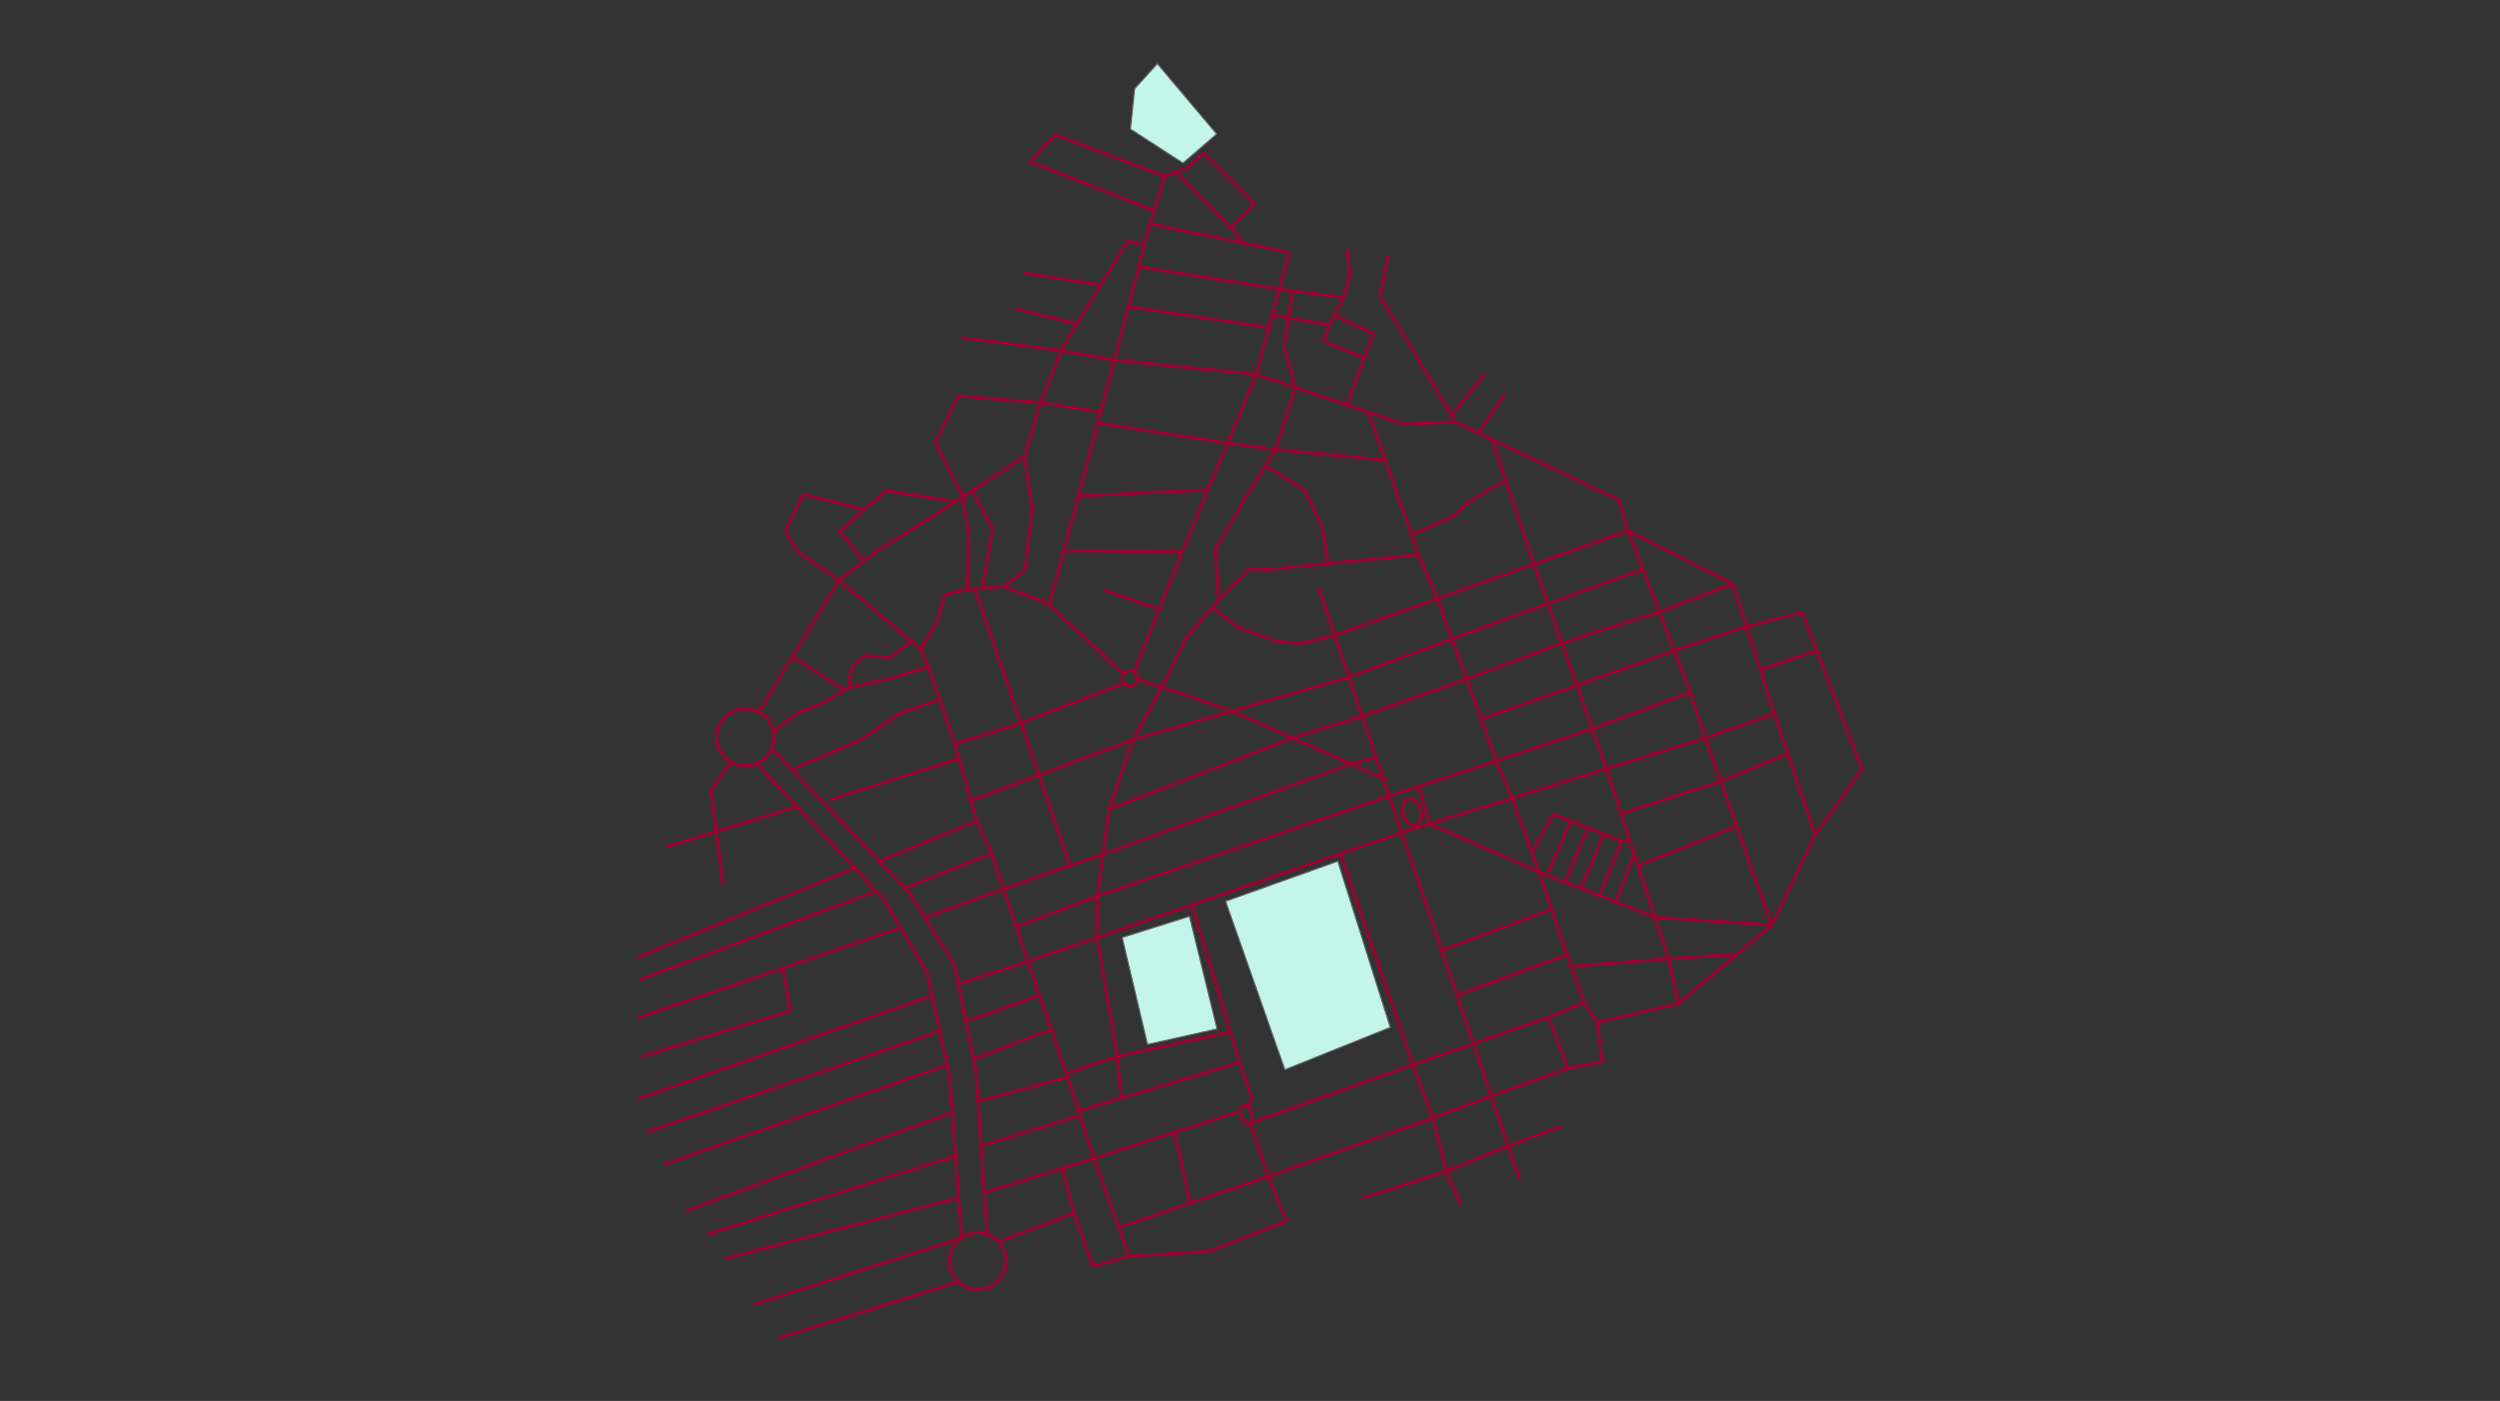 <?xml version="1.0" encoding="utf-8" standalone="no"?>
<!-- Creator: Esri ArcMap 10.5.0.6491 -->
<!DOCTYPE svg PUBLIC "-//W3C//DTD SVG 1.1//EN"  "http://www.w3.org/Graphics/SVG/1.1/DTD/svg11.dtd">
<svg width="795.005pt" height="445.493pt" viewBox="0 0 795.005 445.493" enable-background="new 0 0 795.005 445.493"
	version="1.1" xmlns="http://www.w3.org/2000/svg" xmlns:xlink="http://www.w3.org/1999/xlink" >
	<rect x="0" y="0" width="795.005" height="445.493" fill="#333333" stroke="none"/>
	<g id="Layers">
		<g id="park">
			<clipPath id="SVG_CP_1">
				<path d="M0,445.493L0,0L795.005,0L795.005,445.493L0,445.493z"/>
			</clipPath>
			<path clip-path="url(#SVG_CP_1)" fill="#C4F5E9" fill-rule="evenodd" stroke="#6E6E6E" stroke-width="0.36" stroke-miterlimit="10" stroke-linecap="round" stroke-linejoin="round" d="
				M387.004,327.18L364.924,332.101L356.884,298.134L378.244,291.413L387.004,327.18z"/>
			<path clip-path="url(#SVG_CP_1)" fill="#C4F5E9" fill-rule="evenodd" stroke="#6E6E6E" stroke-width="0.36" stroke-miterlimit="10" stroke-linecap="round" stroke-linejoin="round" d="
				M408.604,340.142L389.764,286.612L425.404,273.89L442.084,326.7L408.604,340.142z"/>
			<path clip-path="url(#SVG_CP_1)" fill="#C4F5E9" fill-rule="evenodd" stroke="#6E6E6E" stroke-width="0.36" stroke-miterlimit="10" stroke-linecap="round" stroke-linejoin="round" d="
				M386.884,42.608L376.204,51.849L359.524,41.047L360.844,28.205L368.044,20.284L386.884,42.608z"/>
		</g>
		<g id="street">
			<path clip-path="url(#SVG_CP_1)" fill="none" stroke="#9E002F" stroke-width="0.96" stroke-miterlimit="10" stroke-linecap="round" stroke-linejoin="round" d="
				M483.125,374.828L419.404,187.234"/>
			<path clip-path="url(#SVG_CP_1)" fill="none" stroke="#9E002F" stroke-width="0.96" stroke-miterlimit="10" stroke-linecap="round" stroke-linejoin="round" d="
				M424.444,201.997L517.685,168.751L514.805,159.029L462.845,134.184L446.525,134.905L399.484,119.062L
				409.924,80.295L365.764,71.173L366.964,66.972L327.483,51.369L335.643,42.848L368.764,55.45L370.324,56.05
				"/>
			<path clip-path="url(#SVG_CP_1)" fill="none" stroke="#9E002F" stroke-width="0.96" stroke-miterlimit="10" stroke-linecap="round" stroke-linejoin="round" d="
				M370.324,56.05L377.764,53.29L382.684,48.729L398.884,64.812L391.444,72.493L374.164,54.85"/>
			<path clip-path="url(#SVG_CP_1)" fill="none" stroke="#9E002F" stroke-width="0.96" stroke-miterlimit="10" stroke-linecap="round" stroke-linejoin="round" d="
				M391.444,72.493L395.524,77.294"/>
			<path clip-path="url(#SVG_CP_1)" fill="none" stroke="#9E002F" stroke-width="0.96" stroke-miterlimit="10" stroke-linecap="round" stroke-linejoin="round" d="
				M366.964,66.972L370.324,56.05"/>
			<path clip-path="url(#SVG_CP_1)" fill="none" stroke="#9E002F" stroke-width="0.96" stroke-miterlimit="10" stroke-linecap="round" stroke-linejoin="round" d="
				M362.164,84.855L406.804,91.937"/>
			<path clip-path="url(#SVG_CP_1)" fill="none" stroke="#9E002F" stroke-width="0.96" stroke-miterlimit="10" stroke-linecap="round" stroke-linejoin="round" d="
				M403.564,104.179L358.804,97.458"/>
			<path clip-path="url(#SVG_CP_1)" fill="none" stroke="#9E002F" stroke-width="0.96" stroke-miterlimit="10" stroke-linecap="round" stroke-linejoin="round" d="
				M354.364,114.501L399.484,119.062"/>
			<path clip-path="url(#SVG_CP_1)" fill="none" stroke="#9E002F" stroke-width="0.96" stroke-miterlimit="10" stroke-linecap="round" stroke-linejoin="round" d="
				M399.484,119.062L390.364,140.906L349.084,134.545"/>
			<path clip-path="url(#SVG_CP_1)" fill="none" stroke="#9E002F" stroke-width="0.96" stroke-miterlimit="10" stroke-linecap="round" stroke-linejoin="round" d="
				M390.364,140.906L384.004,155.788L342.963,157.709"/>
			<path clip-path="url(#SVG_CP_1)" fill="none" stroke="#9E002F" stroke-width="0.96" stroke-miterlimit="10" stroke-linecap="round" stroke-linejoin="round" d="
				M384.004,155.788L375.964,175.472L338.283,175.112"/>
			<path clip-path="url(#SVG_CP_1)" fill="none" stroke="#9E002F" stroke-width="0.96" stroke-miterlimit="10" stroke-linecap="round" stroke-linejoin="round" d="
				M359.284,213.279L359.404,213.279L359.524,213.279L359.644,213.279L359.764,213.279L359.884,213.399L360.004,213.399
				L360.124,213.399L360.244,213.519L360.364,213.519L360.484,213.639L360.604,213.639L360.724,213.759
				L360.844,213.879L360.964,213.999L361.084,214.119L361.204,214.239L361.324,214.359L361.324,214.479L
				361.444,214.599L361.444,214.719L361.564,214.839L361.564,214.959L361.564,215.079L361.684,215.199L
				361.684,215.319L361.684,215.439L361.684,215.559L361.684,215.679L361.684,215.799L361.684,215.919L361.684,216.039
				L361.684,216.159L361.684,216.279L361.564,216.399L361.564,216.519L361.564,216.64L361.444,216.76
				L361.444,216.88L361.324,217L361.324,217.12L361.204,217.24L361.084,217.36L360.964,217.48L
				360.844,217.6L360.724,217.72L360.604,217.84L360.484,217.84L360.364,217.96L360.244,217.96L
				360.124,218.08L360.004,218.08L359.884,218.08L359.764,218.2L359.644,218.2L359.524,218.2L359.404,218.2
				L359.284,218.2L359.164,218.2L359.044,218.2L358.924,218.2L358.804,218.2L358.684,218.08L358.564,218.08
				L358.444,218.08L358.324,217.96L358.204,217.96L358.084,217.84L357.964,217.84L357.844,217.72
				L357.724,217.6L357.604,217.48L357.484,217.36L357.364,217.24L357.244,217.12L357.244,217L
				357.124,216.88L357.124,216.76L357.004,216.64L357.004,216.519L357.004,216.399L356.884,216.279L
				356.884,216.159L356.884,216.039L356.884,215.919L356.884,215.799L356.884,215.679L356.884,215.559L356.884,215.439
				L356.884,215.319L356.884,215.199L357.004,215.079L357.004,214.959L357.004,214.839L357.124,214.719
				L357.124,214.599L357.244,214.479L357.244,214.359L357.364,214.239L357.484,214.119L357.604,213.999L
				357.724,213.879L357.844,213.759L357.964,213.639L358.084,213.639L358.204,213.519L358.324,213.519L
				358.444,213.399L358.564,213.399L358.684,213.399L358.804,213.279L358.924,213.279L359.044,213.279L359.164,213.279
				L359.284,213.279"/>
			<path clip-path="url(#SVG_CP_1)" fill="none" stroke="#9E002F" stroke-width="0.96" stroke-miterlimit="10" stroke-linecap="round" stroke-linejoin="round" d="
				M375.964,175.472L360.604,213.639"/>
			<path clip-path="url(#SVG_CP_1)" fill="none" stroke="#9E002F" stroke-width="0.96" stroke-miterlimit="10" stroke-linecap="round" stroke-linejoin="round" d="
				M357.244,214.359L333.603,192.275"/>
			<path clip-path="url(#SVG_CP_1)" fill="none" stroke="#9E002F" stroke-width="0.96" stroke-miterlimit="10" stroke-linecap="round" stroke-linejoin="round" d="
				M357.364,217.24L324.483,229.962L303.603,236.563L304.923,241.244L264.003,254.326"/>
			<path clip-path="url(#SVG_CP_1)" fill="none" stroke="#9E002F" stroke-width="0.96" stroke-miterlimit="10" stroke-linecap="round" stroke-linejoin="round" d="
				M237.002,225.401L237.122,225.401L237.242,225.401L237.362,225.401L237.482,225.401L237.602,225.401L237.722,225.401
				L237.842,225.401L237.962,225.401L238.082,225.521L238.202,225.521L238.322,225.521L238.442,225.521
				L238.562,225.521L238.682,225.521L238.802,225.521L238.922,225.641L239.042,225.641L239.162,225.641
				L239.282,225.641L239.402,225.761L239.522,225.761L239.642,225.761L239.762,225.881L239.882,225.881L240.002,225.881
				L240.122,226.001L240.242,226.001L240.362,226.001L240.482,226.121L240.602,226.121L240.722,226.241
				L240.842,226.241L240.962,226.241L241.082,226.361L241.202,226.361L241.322,226.481L241.442,226.601
				L241.562,226.601L241.682,226.721L241.802,226.721L241.922,226.841L242.042,226.961L242.162,226.961L242.282,227.081
				L242.402,227.201L242.522,227.201L242.642,227.321L242.762,227.441L242.882,227.562L243.002,227.682
				L243.122,227.802L243.242,227.802L243.362,227.922L243.482,228.042L243.602,228.162L243.722,228.282
				L243.722,228.402L243.842,228.522L243.962,228.642L244.082,228.762L244.202,228.882L244.322,229.002L
				244.322,229.122L244.442,229.242L244.562,229.362L244.562,229.482L244.682,229.602L244.802,229.722L244.802,229.842
				L244.922,229.962L245.042,230.082L245.042,230.202L245.162,230.322L245.162,230.442L245.282,230.562
				L245.282,230.682L245.402,230.802L245.402,230.922L245.402,231.042L245.522,231.162L245.522,231.282L
				245.642,231.402L245.642,231.522L245.642,231.642L245.762,231.762L245.762,231.882L245.762,232.002L
				245.762,232.122L245.882,232.242L245.882,232.362L245.882,232.482L245.882,232.602L246.002,232.722L246.002,232.842
				L246.002,232.962L246.002,233.083L246.002,233.203L246.002,233.323L246.123,233.443L246.123,233.563L246.123,233.683
				L246.123,233.803L246.123,233.923L246.123,234.043L246.123,234.163L246.123,234.283L246.123,234.403L246.123,234.523
				L246.123,234.643L246.123,234.763L246.123,234.883L246.123,235.003L246.123,235.123L246.123,235.243L246.123,235.363
				L246.123,235.483L246.002,235.603L246.002,235.723L246.002,235.843L246.002,235.963L246.002,236.083L
				246.002,236.203L245.882,236.323L245.882,236.443L245.882,236.563L245.882,236.683L245.762,236.803L245.762,236.923
				L245.762,237.043L245.762,237.163L245.642,237.283L245.642,237.403L245.642,237.523L245.522,237.643L
				245.522,237.763L245.402,237.883L245.402,238.003L245.402,238.123L245.282,238.243L245.282,238.363L
				245.162,238.483L245.162,238.604L245.042,238.724L245.042,238.844L244.922,238.964L244.802,239.084L244.802,239.204
				L244.682,239.324L244.562,239.444L244.562,239.564L244.442,239.684L244.322,239.804L244.322,239.924L
				244.202,240.044L244.082,240.164L243.962,240.284L243.842,240.404L243.722,240.524L243.722,240.644L243.602,240.764
				L243.482,240.884L243.362,241.004L243.242,241.124L243.122,241.124L243.002,241.244L242.882,241.364L242.762,241.484
				L242.642,241.604L242.522,241.724L242.402,241.724L242.282,241.844L242.162,241.964L242.042,241.964
				L241.922,242.084L241.802,242.204L241.682,242.204L241.562,242.324L241.442,242.324L241.322,242.444L241.202,242.564
				L241.082,242.564L240.962,242.684L240.842,242.684L240.722,242.684L240.602,242.804L240.482,242.804
				L240.362,242.924L240.242,242.924L240.122,242.924L240.002,243.044L239.882,243.044L239.762,243.044
				L239.642,243.164L239.522,243.164L239.402,243.164L239.282,243.284L239.162,243.284L239.042,243.284
				L238.922,243.284L238.802,243.404L238.682,243.404L238.562,243.404L238.442,243.404L238.322,243.404L238.202,243.404
				L238.082,243.404L237.962,243.524L237.842,243.524L237.722,243.524L237.602,243.524L237.482,243.524L
				237.362,243.524L237.242,243.524L237.122,243.524L237.002,243.524L236.882,243.524L236.762,243.524L236.642,243.524
				L236.522,243.524L236.402,243.524L236.282,243.524L236.162,243.524L236.042,243.524L235.922,243.404L235.802,243.404
				L235.682,243.404L235.562,243.404L235.442,243.404L235.322,243.404L235.202,243.404L235.082,243.284L234.962,243.284
				L234.842,243.284L234.722,243.284L234.602,243.164L234.482,243.164L234.362,243.164L234.242,243.044
				L234.122,243.044L234.002,243.044L233.882,242.924L233.762,242.924L233.642,242.924L233.522,242.804
				L233.402,242.804L233.282,242.684L233.162,242.684L233.042,242.684L232.922,242.564L232.802,242.564
				L232.682,242.444L232.562,242.324L232.442,242.324L232.322,242.204L232.202,242.204L232.082,242.084L231.962,241.964
				L231.842,241.964L231.722,241.844L231.602,241.724L231.482,241.724L231.362,241.604L231.242,241.484
				L231.122,241.364L231.002,241.244L230.882,241.124L230.762,241.124L230.642,241.004L230.522,240.884L230.402,240.764
				L230.282,240.644L230.282,240.524L230.162,240.404L230.042,240.284L229.922,240.164L229.802,240.044L
				229.682,239.924L229.682,239.804L229.562,239.684L229.442,239.564L229.442,239.444L229.322,239.324L229.202,239.204
				L229.202,239.084L229.082,238.964L228.962,238.844L228.962,238.724L228.842,238.604L228.842,238.483L
				228.722,238.363L228.722,238.243L228.602,238.123L228.602,238.003L228.602,237.883L228.482,237.763L
				228.482,237.643L228.362,237.523L228.362,237.403L228.362,237.283L228.242,237.163L228.242,237.043L228.242,236.923
				L228.242,236.803L228.122,236.683L228.122,236.563L228.122,236.443L228.122,236.323L228.002,236.203L
				228.002,236.083L228.002,235.963L228.002,235.843L228.002,235.723L228.002,235.603L227.882,235.483L
				227.882,235.363L227.882,235.243L227.882,235.123L227.882,235.003L227.882,234.883L227.882,234.763L
				227.882,234.643L227.882,234.523L227.882,234.403L227.882,234.283L227.882,234.163L227.882,234.043L227.882,233.923
				L227.882,233.803L227.882,233.683L227.882,233.563L227.882,233.443L228.002,233.323L228.002,233.203L
				228.002,233.083L228.002,232.962L228.002,232.842L228.002,232.722L228.122,232.602L228.122,232.482L228.122,232.362
				L228.122,232.242L228.242,232.122L228.242,232.002L228.242,231.882L228.242,231.762L228.362,231.642
				L228.362,231.522L228.362,231.402L228.482,231.282L228.482,231.162L228.602,231.042L228.602,230.922
				L228.602,230.802L228.722,230.682L228.722,230.562L228.842,230.442L228.842,230.322L228.962,230.202L
				228.962,230.082L229.082,229.962L229.202,229.842L229.202,229.722L229.322,229.602L229.442,229.482L229.442,229.362
				L229.562,229.242L229.682,229.122L229.682,229.002L229.802,228.882L229.922,228.762L230.042,228.642L
				230.162,228.522L230.282,228.402L230.282,228.282L230.402,228.162L230.522,228.042L230.642,227.922L
				230.762,227.802L230.882,227.802L231.002,227.682L231.122,227.562L231.242,227.441L231.362,227.321L
				231.482,227.201L231.602,227.201L231.722,227.081L231.842,226.961L231.962,226.961L232.082,226.841L232.202,226.721
				L232.322,226.721L232.442,226.601L232.562,226.601L232.682,226.481L232.802,226.361L232.922,226.361
				L233.042,226.241L233.162,226.241L233.282,226.241L233.402,226.121L233.522,226.121L233.642,226.001
				L233.762,226.001L233.882,226.001L234.002,225.881L234.122,225.881L234.242,225.881L234.362,225.761L234.482,225.761
				L234.602,225.761L234.722,225.641L234.842,225.641L234.962,225.641L235.082,225.641L235.202,225.521
				L235.322,225.521L235.442,225.521L235.562,225.521L235.682,225.521L235.802,225.521L235.922,225.521
				L236.042,225.401L236.162,225.401L236.282,225.401L236.402,225.401L236.522,225.401L236.642,225.401L236.762,225.401
				L236.882,225.401L237.002,225.401"/>
			<path clip-path="url(#SVG_CP_1)" fill="none" stroke="#9E002F" stroke-width="0.96" stroke-miterlimit="10" stroke-linecap="round" stroke-linejoin="round" d="
				M310.923,391.991L311.043,391.991L311.163,391.991L311.283,391.991L311.403,391.991L311.523,391.991L311.643,391.991
				L311.763,391.991L311.883,391.991L312.003,392.112L312.123,392.112L312.243,392.112L312.363,392.112L312.483,392.112
				L312.603,392.112L312.723,392.232L312.843,392.232L312.963,392.232L313.083,392.232L313.203,392.232
				L313.323,392.352L313.443,392.352L313.563,392.352L313.683,392.472L313.803,392.472L313.923,392.472
				L314.043,392.592L314.163,392.592L314.283,392.592L314.403,392.712L314.523,392.712L314.643,392.832
				L314.763,392.832L314.883,392.952L315.003,392.952L315.123,393.072L315.243,393.072L315.363,393.192L315.483,393.192
				L315.603,393.312L315.723,393.432L315.843,393.432L315.963,393.552L316.083,393.672L316.203,393.672L316.323,393.792
				L316.443,393.912L316.563,394.032L316.683,394.032L316.803,394.152L316.923,394.272L317.043,394.392
				L317.163,394.512L317.283,394.632L317.403,394.752L317.523,394.872L317.643,394.992L317.763,395.112L317.883,395.232
				L317.883,395.352L318.003,395.472L318.123,395.592L318.243,395.712L318.243,395.832L318.363,395.952L
				318.483,396.072L318.483,396.192L318.603,396.312L318.723,396.432L318.723,396.552L318.843,396.672L
				318.843,396.792L318.963,396.912L318.963,397.032L319.083,397.152L319.083,397.272L319.203,397.392L
				319.203,397.512L319.323,397.633L319.323,397.753L319.323,397.873L319.443,397.993L319.443,398.113L319.443,398.233
				L319.563,398.353L319.563,398.473L319.563,398.593L319.683,398.713L319.683,398.833L319.683,398.953L
				319.683,399.073L319.683,399.193L319.803,399.313L319.803,399.433L319.803,399.553L319.803,399.673L319.803,399.793
				L319.803,399.913L319.923,400.033L319.923,400.153L319.923,400.273L319.923,400.393L319.923,400.513
				L319.923,400.633L319.923,400.753L319.923,400.873L319.923,400.993L319.923,401.113L319.923,401.233
				L319.923,401.353L319.923,401.473L319.923,401.593L319.923,401.713L319.923,401.833L319.923,401.953L
				319.803,402.073L319.803,402.193L319.803,402.313L319.803,402.433L319.803,402.553L319.803,402.673L319.683,402.793
				L319.683,402.913L319.683,403.034L319.683,403.154L319.683,403.274L319.563,403.394L319.563,403.514L
				319.563,403.634L319.443,403.754L319.443,403.874L319.443,403.994L319.323,404.114L319.323,404.234L
				319.323,404.354L319.203,404.474L319.203,404.594L319.083,404.714L319.083,404.834L318.963,404.954L318.963,405.074
				L318.843,405.194L318.843,405.314L318.723,405.434L318.723,405.554L318.603,405.674L318.483,405.794L
				318.483,405.914L318.363,406.034L318.243,406.154L318.243,406.274L318.123,406.394L318.003,406.514L317.883,406.634
				L317.883,406.754L317.763,406.874L317.643,406.994L317.523,407.114L317.403,407.234L317.283,407.354L
				317.163,407.474L317.043,407.594L316.923,407.714L316.803,407.834L316.683,407.954L316.563,407.954L
				316.443,408.074L316.323,408.194L316.203,408.314L316.083,408.314L315.963,408.435L315.843,408.555L315.723,408.555
				L315.603,408.675L315.483,408.795L315.363,408.795L315.243,408.915L315.123,408.915L315.003,409.035L314.883,409.035
				L314.763,409.155L314.643,409.155L314.523,409.275L314.403,409.275L314.283,409.395L314.163,409.395
				L314.043,409.395L313.923,409.515L313.803,409.515L313.683,409.515L313.563,409.635L313.443,409.635
				L313.323,409.635L313.203,409.755L313.083,409.755L312.963,409.755L312.843,409.755L312.723,409.755
				L312.603,409.875L312.483,409.875L312.363,409.875L312.243,409.875L312.123,409.875L312.003,409.875
				L311.883,409.995L311.763,409.995L311.643,409.995L311.523,409.995L311.403,409.995L311.283,409.995
				L311.163,409.995L311.043,409.995L310.923,409.995L310.803,409.995L310.683,409.995L310.563,409.995
				L310.443,409.995L310.323,409.995L310.203,409.995L310.083,409.995L309.963,409.995L309.843,409.875
				L309.723,409.875L309.603,409.875L309.483,409.875L309.363,409.875L309.243,409.875L309.123,409.755
				L309.003,409.755L308.883,409.755L308.763,409.755L308.643,409.755L308.523,409.635L308.403,409.635
				L308.283,409.635L308.163,409.515L308.043,409.515L307.923,409.515L307.803,409.395L307.683,409.395
				L307.563,409.395L307.443,409.275L307.323,409.275L307.203,409.155L307.083,409.155L306.963,409.035
				L306.843,409.035L306.723,408.915L306.603,408.915L306.483,408.795L306.363,408.795L306.243,408.675L
				306.123,408.555L306.003,408.555L305.883,408.435L305.763,408.314L305.643,408.314L305.523,408.194L305.403,408.074
				L305.283,407.954L305.163,407.954L305.043,407.834L304.923,407.714L304.803,407.594L304.683,407.474L
				304.563,407.354L304.443,407.234L304.323,407.114L304.203,406.994L304.083,406.874L303.963,406.754L303.963,406.634
				L303.843,406.514L303.723,406.394L303.603,406.274L303.603,406.154L303.483,406.034L303.363,405.914L
				303.363,405.794L303.243,405.674L303.123,405.554L303.123,405.434L303.003,405.314L303.003,405.194L302.883,405.074
				L302.883,404.954L302.763,404.834L302.763,404.714L302.643,404.594L302.643,404.474L302.523,404.354L
				302.523,404.234L302.523,404.114L302.403,403.994L302.403,403.874L302.403,403.754L302.283,403.634L
				302.283,403.514L302.283,403.394L302.163,403.274L302.163,403.154L302.163,403.034L302.163,402.913L302.163,402.793
				L302.043,402.673L302.043,402.553L302.043,402.433L302.043,402.313L302.043,402.193L302.043,402.073L
				301.923,401.953L301.923,401.833L301.923,401.713L301.923,401.593L301.923,401.473L301.923,401.353L301.923,401.233
				L301.923,401.113L301.923,400.993L301.923,400.873L301.923,400.753L301.923,400.633L301.923,400.513
				L301.923,400.393L301.923,400.273L301.923,400.153L301.923,400.033L302.043,399.913L302.043,399.793
				L302.043,399.673L302.043,399.553L302.043,399.433L302.043,399.313L302.163,399.193L302.163,399.073L
				302.163,398.953L302.163,398.833L302.163,398.713L302.283,398.593L302.283,398.473L302.283,398.353L302.403,398.233
				L302.403,398.113L302.403,397.993L302.523,397.873L302.523,397.753L302.523,397.633L302.643,397.512L
				302.643,397.392L302.763,397.272L302.763,397.152L302.883,397.032L302.883,396.912L303.003,396.792L
				303.003,396.672L303.123,396.552L303.123,396.432L303.243,396.312L303.363,396.192L303.363,396.072L
				303.483,395.952L303.603,395.832L303.603,395.712L303.723,395.592L303.843,395.472L303.963,395.352L303.963,395.232
				L304.083,395.112L304.203,394.992L304.323,394.872L304.443,394.752L304.563,394.632L304.683,394.512L304.803,394.392
				L304.923,394.272L305.043,394.152L305.163,394.032L305.283,394.032L305.403,393.912L305.523,393.792L305.643,393.672
				L305.763,393.672L305.883,393.552L306.003,393.432L306.123,393.432L306.243,393.312L306.363,393.192L306.483,393.192
				L306.603,393.072L306.723,393.072L306.843,392.952L306.963,392.952L307.083,392.832L307.203,392.832
				L307.323,392.712L307.443,392.712L307.563,392.592L307.683,392.592L307.803,392.592L307.923,392.472
				L308.043,392.472L308.163,392.472L308.283,392.352L308.403,392.352L308.523,392.352L308.643,392.232
				L308.763,392.232L308.883,392.232L309.003,392.232L309.123,392.232L309.243,392.112L309.363,392.112
				L309.483,392.112L309.603,392.112L309.723,392.112L309.843,392.112L309.963,391.991L310.083,391.991L310.203,391.991
				L310.323,391.991L310.443,391.991L310.563,391.991L310.683,391.991L310.803,391.991L310.923,391.991"/>
			<path clip-path="url(#SVG_CP_1)" fill="none" stroke="#9E002F" stroke-width="0.96" stroke-miterlimit="10" stroke-linecap="round" stroke-linejoin="round" d="
				M446.285,259.007L446.285,258.647L446.165,258.167L446.045,257.807L446.045,257.327L446.045,256.967
				L446.165,256.607L446.165,256.127L446.285,255.767L446.405,255.527L446.525,255.167L446.765,254.927L446.885,254.686
				L447.125,254.446L447.365,254.326L447.605,254.086L447.845,254.086L448.085,253.966L448.445,253.966
				L448.685,253.966L448.925,254.086L449.285,254.206L449.525,254.326L449.885,254.566L450.125,254.806
				L450.365,255.047L450.605,255.287L450.845,255.647L451.085,256.007L451.325,256.367L451.445,256.727
				L451.565,257.087L451.685,257.567L451.805,257.927L451.925,258.407L451.925,258.767L452.045,259.247L
				452.045,259.607L451.925,259.967L451.925,260.447L451.805,260.808L451.685,261.048L451.565,261.408L451.325,261.648
				L451.205,261.888L450.965,262.128L450.725,262.248L450.485,262.488L450.245,262.488L450.005,262.608L
				449.645,262.608L449.405,262.608L449.045,262.488L448.805,262.368L448.565,262.248L448.205,262.008L447.965,261.768
				L447.725,261.528L447.485,261.288L447.245,260.928L447.005,260.568L446.765,260.207L446.645,259.847L
				446.405,259.487L446.285,259.007"/>
			<path clip-path="url(#SVG_CP_1)" fill="none" stroke="#9E002F" stroke-width="0.96" stroke-miterlimit="10" stroke-linecap="round" stroke-linejoin="round" d="
				M241.202,226.481L266.763,184.474L278.763,175.232L294.363,165.63L325.803,145.226L330.843,128.063L338.043,110.18
				L358.564,76.694L363.844,77.894L365.764,71.173"/>
			<path clip-path="url(#SVG_CP_1)" fill="none" stroke="#9E002F" stroke-width="0.96" stroke-miterlimit="10" stroke-linecap="round" stroke-linejoin="round" d="
				M362.164,84.855L363.844,77.894"/>
			<path clip-path="url(#SVG_CP_1)" fill="none" stroke="#9E002F" stroke-width="0.96" stroke-miterlimit="10" stroke-linecap="round" stroke-linejoin="round" d="
				M350.044,90.617L326.043,86.896"/>
			<path clip-path="url(#SVG_CP_1)" fill="none" stroke="#9E002F" stroke-width="0.96" stroke-miterlimit="10" stroke-linecap="round" stroke-linejoin="round" d="
				M342.363,102.979L323.523,98.298"/>
			<path clip-path="url(#SVG_CP_1)" fill="none" stroke="#9E002F" stroke-width="0.96" stroke-miterlimit="10" stroke-linecap="round" stroke-linejoin="round" d="
				M337.443,111.5L306.243,107.42"/>
			<path clip-path="url(#SVG_CP_1)" fill="none" stroke="#9E002F" stroke-width="0.96" stroke-miterlimit="10" stroke-linecap="round" stroke-linejoin="round" d="
				M330.843,128.063L304.803,125.903"/>
			<path clip-path="url(#SVG_CP_1)" fill="none" stroke="#9E002F" stroke-width="0.96" stroke-miterlimit="10" stroke-linecap="round" stroke-linejoin="round" d="
				M306.123,157.949L297.363,140.666L304.803,125.903"/>
			<path clip-path="url(#SVG_CP_1)" fill="none" stroke="#9E002F" stroke-width="0.96" stroke-miterlimit="10" stroke-linecap="round" stroke-linejoin="round" d="
				M274.683,178.353L267.003,168.991L281.643,156.028L303.723,159.509"/>
			<path clip-path="url(#SVG_CP_1)" fill="none" stroke="#9E002F" stroke-width="0.96" stroke-miterlimit="10" stroke-linecap="round" stroke-linejoin="round" d="
				M266.763,184.474L253.683,175.472L249.723,168.871L255.363,157.109L274.803,162.03"/>
			<path clip-path="url(#SVG_CP_1)" fill="none" stroke="#9E002F" stroke-width="0.96" stroke-miterlimit="10" stroke-linecap="round" stroke-linejoin="round" d="
				M266.763,184.474L292.803,206.438L297.843,197.916L300.483,189.034L307.683,187.354L307.923,169.591L306.123,157.949
				"/>
			<path clip-path="url(#SVG_CP_1)" fill="none" stroke="#9E002F" stroke-width="0.96" stroke-miterlimit="10" stroke-linecap="round" stroke-linejoin="round" d="
				M307.683,187.354L312.363,186.994L315.723,168.271L309.123,156.028"/>
			<path clip-path="url(#SVG_CP_1)" fill="none" stroke="#9E002F" stroke-width="0.96" stroke-miterlimit="10" stroke-linecap="round" stroke-linejoin="round" d="
				M312.363,186.994L319.203,186.514L326.043,180.993L328.203,161.309L325.803,145.226"/>
			<path clip-path="url(#SVG_CP_1)" fill="none" stroke="#9E002F" stroke-width="0.96" stroke-miterlimit="10" stroke-linecap="round" stroke-linejoin="round" d="
				M319.203,186.514L332.283,191.555L333.603,192.275"/>
			<path clip-path="url(#SVG_CP_1)" fill="none" stroke="#9E002F" stroke-width="0.96" stroke-miterlimit="10" stroke-linecap="round" stroke-linejoin="round" d="
				M333.603,192.275L338.283,175.112L342.963,157.709L349.084,134.545L354.364,114.501L358.804,97.458L
				362.164,84.855"/>
			<path clip-path="url(#SVG_CP_1)" fill="none" stroke="#9E002F" stroke-width="0.96" stroke-miterlimit="10" stroke-linecap="round" stroke-linejoin="round" d="
				M292.803,206.438L295.203,211.959L282.963,215.799L270.243,218.56L262.083,223.361L253.683,226.721
				L245.882,232.602"/>
			<path clip-path="url(#SVG_CP_1)" fill="none" stroke="#9E002F" stroke-width="0.96" stroke-miterlimit="10" stroke-linecap="round" stroke-linejoin="round" d="
				M268.683,219.52L252.003,208.838"/>
			<path clip-path="url(#SVG_CP_1)" fill="none" stroke="#9E002F" stroke-width="0.96" stroke-miterlimit="10" stroke-linecap="round" stroke-linejoin="round" d="
				M289.803,203.917L282.963,209.078L275.163,208.478L271.203,211.599L270.003,216.399L270.243,218.56
				"/>
			<path clip-path="url(#SVG_CP_1)" fill="none" stroke="#9E002F" stroke-width="0.96" stroke-miterlimit="10" stroke-linecap="round" stroke-linejoin="round" d="
				M245.402,238.003L289.323,284.092L303.483,306.776L310.323,340.502L313.923,392.472"/>
			<path clip-path="url(#SVG_CP_1)" fill="none" stroke="#9E002F" stroke-width="0.96" stroke-miterlimit="10" stroke-linecap="round" stroke-linejoin="round" d="
				M305.763,393.672L302.043,342.663L294.843,309.416L280.923,285.772L240.602,242.804"/>
			<path clip-path="url(#SVG_CP_1)" fill="none" stroke="#9E002F" stroke-width="0.96" stroke-miterlimit="10" stroke-linecap="round" stroke-linejoin="round" d="
				M251.763,244.725L273.843,235.243L285.603,227.081L298.803,222.401L295.203,211.959"/>
			<path clip-path="url(#SVG_CP_1)" fill="none" stroke="#9E002F" stroke-width="0.96" stroke-miterlimit="10" stroke-linecap="round" stroke-linejoin="round" d="
				M298.803,222.401L303.603,236.563"/>
			<path clip-path="url(#SVG_CP_1)" fill="none" stroke="#9E002F" stroke-width="0.96" stroke-miterlimit="10" stroke-linecap="round" stroke-linejoin="round" d="
				M304.923,241.244L310.563,261.048L279.603,273.89"/>
			<path clip-path="url(#SVG_CP_1)" fill="none" stroke="#9E002F" stroke-width="0.96" stroke-miterlimit="10" stroke-linecap="round" stroke-linejoin="round" d="
				M308.763,254.566L360.244,235.243L369.484,218.44L361.684,216.159"/>
			<path clip-path="url(#SVG_CP_1)" fill="none" stroke="#9E002F" stroke-width="0.96" stroke-miterlimit="10" stroke-linecap="round" stroke-linejoin="round" d="
				M369.484,218.44L377.164,202.837L387.484,190.835L386.524,174.752L395.884,158.429L405.604,142.946L390.364,140.906
				"/>
			<path clip-path="url(#SVG_CP_1)" fill="none" stroke="#9E002F" stroke-width="0.96" stroke-miterlimit="10" stroke-linecap="round" stroke-linejoin="round" d="
				M405.604,142.946L411.964,123.262"/>
			<path clip-path="url(#SVG_CP_1)" fill="none" stroke="#9E002F" stroke-width="0.96" stroke-miterlimit="10" stroke-linecap="round" stroke-linejoin="round" d="
				M405.604,142.946L440.524,146.307L435.124,131.064"/>
			<path clip-path="url(#SVG_CP_1)" fill="none" stroke="#9E002F" stroke-width="0.96" stroke-miterlimit="10" stroke-linecap="round" stroke-linejoin="round" d="
				M440.524,146.307L451.085,176.432L422.284,179.193L420.364,167.19L414.724,155.788L402.484,148.107"/>
			<path clip-path="url(#SVG_CP_1)" fill="none" stroke="#9E002F" stroke-width="0.96" stroke-miterlimit="10" stroke-linecap="round" stroke-linejoin="round" d="
				M422.284,179.193L403.084,181.113L397.204,180.873L387.484,190.835"/>
			<path clip-path="url(#SVG_CP_1)" fill="none" stroke="#9E002F" stroke-width="0.96" stroke-miterlimit="10" stroke-linecap="round" stroke-linejoin="round" d="
				M385.444,193.115L393.844,199.596L405.964,203.917L413.524,204.637L424.444,201.997"/>
			<path clip-path="url(#SVG_CP_1)" fill="none" stroke="#9E002F" stroke-width="0.96" stroke-miterlimit="10" stroke-linecap="round" stroke-linejoin="round" d="
				M428.884,215.319L360.244,235.243"/>
			<path clip-path="url(#SVG_CP_1)" fill="none" stroke="#9E002F" stroke-width="0.96" stroke-miterlimit="10" stroke-linecap="round" stroke-linejoin="round" d="
				M391.804,226.121L369.484,218.44"/>
			<path clip-path="url(#SVG_CP_1)" fill="none" stroke="#9E002F" stroke-width="0.96" stroke-miterlimit="10" stroke-linecap="round" stroke-linejoin="round" d="
				M391.804,226.121L439.804,247.485L441.724,253.126L400.204,267.409L348.964,284.932L350.764,271.61
				L352.684,257.327L360.244,235.243"/>
			<path clip-path="url(#SVG_CP_1)" fill="none" stroke="#9E002F" stroke-width="0.96" stroke-miterlimit="10" stroke-linecap="round" stroke-linejoin="round" d="
				M352.684,257.327L411.004,234.643"/>
			<path clip-path="url(#SVG_CP_1)" fill="none" stroke="#9E002F" stroke-width="0.96" stroke-miterlimit="10" stroke-linecap="round" stroke-linejoin="round" d="
				M350.764,271.61L429.484,242.924"/>
			<path clip-path="url(#SVG_CP_1)" fill="none" stroke="#9E002F" stroke-width="0.96" stroke-miterlimit="10" stroke-linecap="round" stroke-linejoin="round" d="
				M445.685,264.768L326.883,305.696L315.363,271.37L287.763,282.412"/>
			<path clip-path="url(#SVG_CP_1)" fill="none" stroke="#9E002F" stroke-width="0.96" stroke-miterlimit="10" stroke-linecap="round" stroke-linejoin="round" d="
				M326.883,305.696L304.803,312.897"/>
			<path clip-path="url(#SVG_CP_1)" fill="none" stroke="#9E002F" stroke-width="0.96" stroke-miterlimit="10" stroke-linecap="round" stroke-linejoin="round" d="
				M315.363,271.37L310.563,261.048"/>
			<path clip-path="url(#SVG_CP_1)" fill="none" stroke="#9E002F" stroke-width="0.96" stroke-miterlimit="10" stroke-linecap="round" stroke-linejoin="round" d="
				M330.363,246.525L340.203,275.21L350.764,271.61"/>
			<path clip-path="url(#SVG_CP_1)" fill="none" stroke="#9E002F" stroke-width="0.96" stroke-miterlimit="10" stroke-linecap="round" stroke-linejoin="round" d="
				M340.203,275.21L319.083,282.652"/>
			<path clip-path="url(#SVG_CP_1)" fill="none" stroke="#9E002F" stroke-width="0.96" stroke-miterlimit="10" stroke-linecap="round" stroke-linejoin="round" d="
				M348.964,284.932L323.163,294.654"/>
			<path clip-path="url(#SVG_CP_1)" fill="none" stroke="#9E002F" stroke-width="0.96" stroke-miterlimit="10" stroke-linecap="round" stroke-linejoin="round" d="
				M326.883,305.696L339.483,342.542L310.923,350.224"/>
			<path clip-path="url(#SVG_CP_1)" fill="none" stroke="#9E002F" stroke-width="0.96" stroke-miterlimit="10" stroke-linecap="round" stroke-linejoin="round" d="
				M339.483,342.542L343.443,354.665L312.003,364.386"/>
			<path clip-path="url(#SVG_CP_1)" fill="none" stroke="#9E002F" stroke-width="0.96" stroke-miterlimit="10" stroke-linecap="round" stroke-linejoin="round" d="
				M343.443,354.665L347.884,368.347L312.963,379.269"/>
			<path clip-path="url(#SVG_CP_1)" fill="none" stroke="#9E002F" stroke-width="0.96" stroke-miterlimit="10" stroke-linecap="round" stroke-linejoin="round" d="
				M394.564,354.905L394.564,354.665L394.444,354.305L394.444,354.065L394.444,353.825L394.444,353.464L394.444,353.224
				L394.564,352.984L394.564,352.744L394.684,352.504L394.804,352.264L394.804,352.144L395.044,351.904L395.164,351.784
				L395.284,351.664L395.404,351.544L395.644,351.544L395.764,351.544L396.004,351.544L396.124,351.544
				L396.364,351.544L396.484,351.664L396.724,351.784L396.844,351.904L397.084,352.144L397.204,352.264
				L397.444,352.504L397.564,352.744L397.684,352.984L397.804,353.224L397.924,353.464L398.044,353.825
				L398.164,354.065L398.164,354.305L398.284,354.665L398.284,354.905L398.284,355.265L398.284,355.505L
				398.284,355.745L398.164,355.985L398.164,356.225L398.044,356.465L397.924,356.705L397.804,356.945L397.684,357.065
				L397.564,357.185L397.444,357.305L397.204,357.425L397.084,357.425L396.964,357.545L396.724,357.545
				L396.484,357.425L396.364,357.425L396.124,357.305L396.004,357.185L395.764,357.065L395.644,356.945L
				395.404,356.705L395.284,356.465L395.164,356.345L395.044,356.105L394.924,355.745L394.804,355.505L394.684,355.265
				L394.564,354.905"/>
			<path clip-path="url(#SVG_CP_1)" fill="none" stroke="#9E002F" stroke-width="0.96" stroke-miterlimit="10" stroke-linecap="round" stroke-linejoin="round" d="
				M394.444,353.344L347.884,368.347"/>
			<path clip-path="url(#SVG_CP_1)" fill="none" stroke="#9E002F" stroke-width="0.96" stroke-miterlimit="10" stroke-linecap="round" stroke-linejoin="round" d="
				M397.084,352.024L398.044,349.144L394.204,337.862L343.083,353.224"/>
			<path clip-path="url(#SVG_CP_1)" fill="none" stroke="#9E002F" stroke-width="0.96" stroke-miterlimit="10" stroke-linecap="round" stroke-linejoin="round" d="
				M394.204,337.862L378.964,287.692"/>
			<path clip-path="url(#SVG_CP_1)" fill="none" stroke="#9E002F" stroke-width="0.96" stroke-miterlimit="10" stroke-linecap="round" stroke-linejoin="round" d="
				M391.204,328.14L355.324,335.941L356.524,349.264"/>
			<path clip-path="url(#SVG_CP_1)" fill="none" stroke="#9E002F" stroke-width="0.96" stroke-miterlimit="10" stroke-linecap="round" stroke-linejoin="round" d="
				M355.324,335.941L348.844,298.134"/>
			<path clip-path="url(#SVG_CP_1)" fill="none" stroke="#9E002F" stroke-width="0.96" stroke-miterlimit="10" stroke-linecap="round" stroke-linejoin="round" d="
				M355.324,335.941L339.123,341.342"/>
			<path clip-path="url(#SVG_CP_1)" fill="none" stroke="#9E002F" stroke-width="0.96" stroke-miterlimit="10" stroke-linecap="round" stroke-linejoin="round" d="
				M348.964,284.932L348.844,298.134"/>
			<path clip-path="url(#SVG_CP_1)" fill="none" stroke="#9E002F" stroke-width="0.96" stroke-miterlimit="10" stroke-linecap="round" stroke-linejoin="round" d="
				M296.403,316.618L202.922,349.384"/>
			<path clip-path="url(#SVG_CP_1)" fill="none" stroke="#9E002F" stroke-width="0.96" stroke-miterlimit="10" stroke-linecap="round" stroke-linejoin="round" d="
				M298.803,327.9L206.162,359.826"/>
			<path clip-path="url(#SVG_CP_1)" fill="none" stroke="#9E002F" stroke-width="0.96" stroke-miterlimit="10" stroke-linecap="round" stroke-linejoin="round" d="
				M301.203,338.702L211.442,370.148"/>
			<path clip-path="url(#SVG_CP_1)" fill="none" stroke="#9E002F" stroke-width="0.96" stroke-miterlimit="10" stroke-linecap="round" stroke-linejoin="round" d="
				M302.883,353.705L218.522,384.91"/>
			<path clip-path="url(#SVG_CP_1)" fill="none" stroke="#9E002F" stroke-width="0.96" stroke-miterlimit="10" stroke-linecap="round" stroke-linejoin="round" d="
				M303.843,367.627L225.362,392.352"/>
			<path clip-path="url(#SVG_CP_1)" fill="none" stroke="#9E002F" stroke-width="0.96" stroke-miterlimit="10" stroke-linecap="round" stroke-linejoin="round" d="
				M304.803,380.949L231.122,400.033"/>
			<path clip-path="url(#SVG_CP_1)" fill="none" stroke="#9E002F" stroke-width="0.96" stroke-miterlimit="10" stroke-linecap="round" stroke-linejoin="round" d="
				M305.763,393.672L240.242,414.676"/>
			<path clip-path="url(#SVG_CP_1)" fill="none" stroke="#9E002F" stroke-width="0.96" stroke-miterlimit="10" stroke-linecap="round" stroke-linejoin="round" d="
				M304.803,407.594L248.163,425.358"/>
			<path clip-path="url(#SVG_CP_1)" fill="none" stroke="#9E002F" stroke-width="0.96" stroke-miterlimit="10" stroke-linecap="round" stroke-linejoin="round" d="
				M286.323,295.014L203.162,323.579"/>
			<path clip-path="url(#SVG_CP_1)" fill="none" stroke="#9E002F" stroke-width="0.96" stroke-miterlimit="10" stroke-linecap="round" stroke-linejoin="round" d="
				M248.883,307.856L251.283,321.419L204.242,335.941"/>
			<path clip-path="url(#SVG_CP_1)" fill="none" stroke="#9E002F" stroke-width="0.96" stroke-miterlimit="10" stroke-linecap="round" stroke-linejoin="round" d="
				M278.643,283.372L203.642,311.457"/>
			<path clip-path="url(#SVG_CP_1)" fill="none" stroke="#9E002F" stroke-width="0.96" stroke-miterlimit="10" stroke-linecap="round" stroke-linejoin="round" d="
				M271.803,276.05L202.922,304.376"/>
			<path clip-path="url(#SVG_CP_1)" fill="none" stroke="#9E002F" stroke-width="0.96" stroke-miterlimit="10" stroke-linecap="round" stroke-linejoin="round" d="
				M253.443,256.487L212.162,269.209"/>
			<path clip-path="url(#SVG_CP_1)" fill="none" stroke="#9E002F" stroke-width="0.96" stroke-miterlimit="10" stroke-linecap="round" stroke-linejoin="round" d="
				M229.922,281.331L227.762,264.408L226.082,251.086L232.322,242.324"/>
			<path clip-path="url(#SVG_CP_1)" fill="none" stroke="#9E002F" stroke-width="0.96" stroke-miterlimit="10" stroke-linecap="round" stroke-linejoin="round" d="
				M319.083,282.652L294.123,291.773"/>
			<path clip-path="url(#SVG_CP_1)" fill="none" stroke="#9E002F" stroke-width="0.96" stroke-miterlimit="10" stroke-linecap="round" stroke-linejoin="round" d="
				M330.603,316.498L307.203,324.779"/>
			<path clip-path="url(#SVG_CP_1)" fill="none" stroke="#9E002F" stroke-width="0.96" stroke-miterlimit="10" stroke-linecap="round" stroke-linejoin="round" d="
				M334.323,327.3L309.603,336.781"/>
			<path clip-path="url(#SVG_CP_1)" fill="none" stroke="#9E002F" stroke-width="0.96" stroke-miterlimit="10" stroke-linecap="round" stroke-linejoin="round" d="
				M317.523,394.872L341.523,385.75L337.803,371.468"/>
			<path clip-path="url(#SVG_CP_1)" fill="none" stroke="#9E002F" stroke-width="0.96" stroke-miterlimit="10" stroke-linecap="round" stroke-linejoin="round" d="
				M347.884,368.347L359.044,399.433L347.524,402.673L341.523,385.75"/>
			<path clip-path="url(#SVG_CP_1)" fill="none" stroke="#9E002F" stroke-width="0.96" stroke-miterlimit="10" stroke-linecap="round" stroke-linejoin="round" d="
				M359.044,399.433L384.124,397.993L409.084,388.391L403.324,374.108L355.804,390.311"/>
			<path clip-path="url(#SVG_CP_1)" fill="none" stroke="#9E002F" stroke-width="0.96" stroke-miterlimit="10" stroke-linecap="round" stroke-linejoin="round" d="
				M403.324,374.108L397.564,357.185"/>
			<path clip-path="url(#SVG_CP_1)" fill="none" stroke="#9E002F" stroke-width="0.96" stroke-miterlimit="10" stroke-linecap="round" stroke-linejoin="round" d="
				M403.324,374.108L455.645,355.505L449.285,338.582L397.564,357.185"/>
			<path clip-path="url(#SVG_CP_1)" fill="none" stroke="#9E002F" stroke-width="0.96" stroke-miterlimit="10" stroke-linecap="round" stroke-linejoin="round" d="
				M455.645,355.505L459.965,372.428L433.324,380.949"/>
			<path clip-path="url(#SVG_CP_1)" fill="none" stroke="#9E002F" stroke-width="0.96" stroke-miterlimit="10" stroke-linecap="round" stroke-linejoin="round" d="
				M464.405,382.87L459.965,372.428"/>
			<path clip-path="url(#SVG_CP_1)" fill="none" stroke="#9E002F" stroke-width="0.96" stroke-miterlimit="10" stroke-linecap="round" stroke-linejoin="round" d="
				M479.525,364.386L459.965,372.428"/>
			<path clip-path="url(#SVG_CP_1)" fill="none" stroke="#9E002F" stroke-width="0.96" stroke-miterlimit="10" stroke-linecap="round" stroke-linejoin="round" d="
				M479.525,364.386L496.085,358.385"/>
			<path clip-path="url(#SVG_CP_1)" fill="none" stroke="#9E002F" stroke-width="0.96" stroke-miterlimit="10" stroke-linecap="round" stroke-linejoin="round" d="
				M474.125,348.544L455.645,355.505"/>
			<path clip-path="url(#SVG_CP_1)" fill="none" stroke="#9E002F" stroke-width="0.96" stroke-miterlimit="10" stroke-linecap="round" stroke-linejoin="round" d="
				M474.125,348.544L498.485,339.782L492.485,323.459L449.285,338.582"/>
			<path clip-path="url(#SVG_CP_1)" fill="none" stroke="#9E002F" stroke-width="0.96" stroke-miterlimit="10" stroke-linecap="round" stroke-linejoin="round" d="
				M492.485,323.459L503.765,318.778L507.845,325.139L533.645,319.138L530.645,304.856L499.685,307.376L489.365,277.251
				L526.205,291.653L563.406,294.174L542.285,234.643L445.685,264.768"/>
			<path clip-path="url(#SVG_CP_1)" fill="none" stroke="#9E002F" stroke-width="0.96" stroke-miterlimit="10" stroke-linecap="round" stroke-linejoin="round" d="
				M526.205,291.653L510.845,244.485"/>
			<path clip-path="url(#SVG_CP_1)" fill="none" stroke="#9E002F" stroke-width="0.96" stroke-miterlimit="10" stroke-linecap="round" stroke-linejoin="round" d="
				M520.805,275.33L552.246,262.728"/>
			<path clip-path="url(#SVG_CP_1)" fill="none" stroke="#9E002F" stroke-width="0.96" stroke-miterlimit="10" stroke-linecap="round" stroke-linejoin="round" d="
				M515.525,258.767L547.206,248.445"/>
			<path clip-path="url(#SVG_CP_1)" fill="none" stroke="#9E002F" stroke-width="0.96" stroke-miterlimit="10" stroke-linecap="round" stroke-linejoin="round" d="
				M526.205,291.653L530.645,304.856"/>
			<path clip-path="url(#SVG_CP_1)" fill="none" stroke="#9E002F" stroke-width="0.96" stroke-miterlimit="10" stroke-linecap="round" stroke-linejoin="round" d="
				M498.365,303.535L463.325,316.498"/>
			<path clip-path="url(#SVG_CP_1)" fill="none" stroke="#9E002F" stroke-width="0.96" stroke-miterlimit="10" stroke-linecap="round" stroke-linejoin="round" d="
				M493.445,289.133L458.405,302.215"/>
			<path clip-path="url(#SVG_CP_1)" fill="none" stroke="#9E002F" stroke-width="0.96" stroke-miterlimit="10" stroke-linecap="round" stroke-linejoin="round" d="
				M507.845,325.139L509.525,337.622L498.485,339.782"/>
			<path clip-path="url(#SVG_CP_1)" fill="none" stroke="#9E002F" stroke-width="0.96" stroke-miterlimit="10" stroke-linecap="round" stroke-linejoin="round" d="
				M542.285,234.643L564.246,226.961L551.046,185.674L517.685,168.751"/>
			<path clip-path="url(#SVG_CP_1)" fill="none" stroke="#9E002F" stroke-width="0.96" stroke-miterlimit="10" stroke-linecap="round" stroke-linejoin="round" d="
				M510.845,244.485L487.805,179.433"/>
			<path clip-path="url(#SVG_CP_1)" fill="none" stroke="#9E002F" stroke-width="0.96" stroke-miterlimit="10" stroke-linecap="round" stroke-linejoin="round" d="
				M506.285,231.762L537.485,220.12L542.285,234.643"/>
			<path clip-path="url(#SVG_CP_1)" fill="none" stroke="#9E002F" stroke-width="0.96" stroke-miterlimit="10" stroke-linecap="round" stroke-linejoin="round" d="
				M537.485,220.12L517.685,168.751"/>
			<path clip-path="url(#SVG_CP_1)" fill="none" stroke="#9E002F" stroke-width="0.96" stroke-miterlimit="10" stroke-linecap="round" stroke-linejoin="round" d="
				M532.325,206.918L501.365,217.96"/>
			<path clip-path="url(#SVG_CP_1)" fill="none" stroke="#9E002F" stroke-width="0.96" stroke-miterlimit="10" stroke-linecap="round" stroke-linejoin="round" d="
				M496.685,204.517L527.645,194.555"/>
			<path clip-path="url(#SVG_CP_1)" fill="none" stroke="#9E002F" stroke-width="0.96" stroke-miterlimit="10" stroke-linecap="round" stroke-linejoin="round" d="
				M492.245,191.915L522.485,180.993"/>
			<path clip-path="url(#SVG_CP_1)" fill="none" stroke="#9E002F" stroke-width="0.96" stroke-miterlimit="10" stroke-linecap="round" stroke-linejoin="round" d="
				M564.246,226.961L577.206,265.488L563.406,294.174"/>
			<path clip-path="url(#SVG_CP_1)" fill="none" stroke="#9E002F" stroke-width="0.96" stroke-miterlimit="10" stroke-linecap="round" stroke-linejoin="round" d="
				M489.365,277.251L480.845,253.846"/>
			<path clip-path="url(#SVG_CP_1)" fill="none" stroke="#9E002F" stroke-width="0.96" stroke-miterlimit="10" stroke-linecap="round" stroke-linejoin="round" d="
				M487.085,271.249L493.925,258.887L500.645,261.528L515.645,267.529L518.165,267.049"/>
			<path clip-path="url(#SVG_CP_1)" fill="none" stroke="#9E002F" stroke-width="0.96" stroke-miterlimit="10" stroke-linecap="round" stroke-linejoin="round" d="
				M519.605,271.61L513.845,286.852"/>
			<path clip-path="url(#SVG_CP_1)" fill="none" stroke="#9E002F" stroke-width="0.96" stroke-miterlimit="10" stroke-linecap="round" stroke-linejoin="round" d="
				M508.565,284.812L515.645,267.529"/>
			<path clip-path="url(#SVG_CP_1)" fill="none" stroke="#9E002F" stroke-width="0.96" stroke-miterlimit="10" stroke-linecap="round" stroke-linejoin="round" d="
				M502.685,282.412L510.005,265.248"/>
			<path clip-path="url(#SVG_CP_1)" fill="none" stroke="#9E002F" stroke-width="0.96" stroke-miterlimit="10" stroke-linecap="round" stroke-linejoin="round" d="
				M497.765,280.491L504.965,263.208"/>
			<path clip-path="url(#SVG_CP_1)" fill="none" stroke="#9E002F" stroke-width="0.96" stroke-miterlimit="10" stroke-linecap="round" stroke-linejoin="round" d="
				M492.005,278.211L499.445,261.048"/>
			<path clip-path="url(#SVG_CP_1)" fill="none" stroke="#9E002F" stroke-width="0.96" stroke-miterlimit="10" stroke-linecap="round" stroke-linejoin="round" d="
				M489.365,277.251L454.685,262.008"/>
			<path clip-path="url(#SVG_CP_1)" fill="none" stroke="#9E002F" stroke-width="0.96" stroke-miterlimit="10" stroke-linecap="round" stroke-linejoin="round" d="
				M441.724,253.126L475.805,241.964L480.845,253.846"/>
			<path clip-path="url(#SVG_CP_1)" fill="none" stroke="#9E002F" stroke-width="0.96" stroke-miterlimit="10" stroke-linecap="round" stroke-linejoin="round" d="
				M475.805,241.964L457.085,190.355"/>
			<path clip-path="url(#SVG_CP_1)" fill="none" stroke="#9E002F" stroke-width="0.96" stroke-miterlimit="10" stroke-linecap="round" stroke-linejoin="round" d="
				M461.765,203.197L428.884,215.319"/>
			<path clip-path="url(#SVG_CP_1)" fill="none" stroke="#9E002F" stroke-width="0.96" stroke-miterlimit="10" stroke-linecap="round" stroke-linejoin="round" d="
				M466.325,215.919L433.084,227.802"/>
			<path clip-path="url(#SVG_CP_1)" fill="none" stroke="#9E002F" stroke-width="0.96" stroke-miterlimit="10" stroke-linecap="round" stroke-linejoin="round" d="
				M433.084,227.802L411.004,234.643"/>
			<path clip-path="url(#SVG_CP_1)" fill="none" stroke="#9E002F" stroke-width="0.96" stroke-miterlimit="10" stroke-linecap="round" stroke-linejoin="round" d="
				M437.644,240.884L429.484,242.924"/>
			<path clip-path="url(#SVG_CP_1)" fill="none" stroke="#9E002F" stroke-width="0.96" stroke-miterlimit="10" stroke-linecap="round" stroke-linejoin="round" d="
				M451.085,250.126L454.685,262.008"/>
			<path clip-path="url(#SVG_CP_1)" fill="none" stroke="#9E002F" stroke-width="0.96" stroke-miterlimit="10" stroke-linecap="round" stroke-linejoin="round" d="
				M475.805,241.964L507.365,231.402"/>
			<path clip-path="url(#SVG_CP_1)" fill="none" stroke="#9E002F" stroke-width="0.96" stroke-miterlimit="10" stroke-linecap="round" stroke-linejoin="round" d="
				M471.005,228.642L501.365,217.96"/>
			<path clip-path="url(#SVG_CP_1)" fill="none" stroke="#9E002F" stroke-width="0.96" stroke-miterlimit="10" stroke-linecap="round" stroke-linejoin="round" d="
				M496.685,204.517L466.325,215.919"/>
			<path clip-path="url(#SVG_CP_1)" fill="none" stroke="#9E002F" stroke-width="0.96" stroke-miterlimit="10" stroke-linecap="round" stroke-linejoin="round" d="
				M461.765,203.197L492.245,191.915"/>
			<path clip-path="url(#SVG_CP_1)" fill="none" stroke="#9E002F" stroke-width="0.96" stroke-miterlimit="10" stroke-linecap="round" stroke-linejoin="round" d="
				M487.805,179.433L474.365,139.705"/>
			<path clip-path="url(#SVG_CP_1)" fill="none" stroke="#9E002F" stroke-width="0.96" stroke-miterlimit="10" stroke-linecap="round" stroke-linejoin="round" d="
				M457.085,190.355L451.085,176.432"/>
			<path clip-path="url(#SVG_CP_1)" fill="none" stroke="#9E002F" stroke-width="0.96" stroke-miterlimit="10" stroke-linecap="round" stroke-linejoin="round" d="
				M462.845,134.184L447.245,108.02L438.844,94.337L441.364,81.615"/>
			<path clip-path="url(#SVG_CP_1)" fill="none" stroke="#9E002F" stroke-width="0.96" stroke-miterlimit="10" stroke-linecap="round" stroke-linejoin="round" d="
				M428.284,128.783L436.684,106.099L424.324,100.218L427.204,94.577L406.804,91.937"/>
			<path clip-path="url(#SVG_CP_1)" fill="none" stroke="#9E002F" stroke-width="0.96" stroke-miterlimit="10" stroke-linecap="round" stroke-linejoin="round" d="
				M424.324,100.218L422.644,103.339L404.524,100.218"/>
			<path clip-path="url(#SVG_CP_1)" fill="none" stroke="#9E002F" stroke-width="0.96" stroke-miterlimit="10" stroke-linecap="round" stroke-linejoin="round" d="
				M422.644,103.339L420.964,108.5L433.804,113.901"/>
			<path clip-path="url(#SVG_CP_1)" fill="none" stroke="#9E002F" stroke-width="0.96" stroke-miterlimit="10" stroke-linecap="round" stroke-linejoin="round" d="
				M411.964,123.262L408.364,110.18L411.004,92.537"/>
			<path clip-path="url(#SVG_CP_1)" fill="none" stroke="#9E002F" stroke-width="0.96" stroke-miterlimit="10" stroke-linecap="round" stroke-linejoin="round" d="
				M461.525,132.144L471.845,119.302"/>
			<path clip-path="url(#SVG_CP_1)" fill="none" stroke="#9E002F" stroke-width="0.96" stroke-miterlimit="10" stroke-linecap="round" stroke-linejoin="round" d="
				M470.165,137.665L478.445,125.303"/>
			<path clip-path="url(#SVG_CP_1)" fill="none" stroke="#9E002F" stroke-width="0.96" stroke-miterlimit="10" stroke-linecap="round" stroke-linejoin="round" d="
				M478.805,152.668L467.405,159.389L461.645,164.43L448.805,170.071"/>
			<path clip-path="url(#SVG_CP_1)" fill="none" stroke="#9E002F" stroke-width="0.96" stroke-miterlimit="10" stroke-linecap="round" stroke-linejoin="round" d="
				M568.566,239.564L547.206,248.445"/>
			<path clip-path="url(#SVG_CP_1)" fill="none" stroke="#9E002F" stroke-width="0.96" stroke-miterlimit="10" stroke-linecap="round" stroke-linejoin="round" d="
				M503.765,318.778L499.685,307.376"/>
			<path clip-path="url(#SVG_CP_1)" fill="none" stroke="#9E002F" stroke-width="0.96" stroke-miterlimit="10" stroke-linecap="round" stroke-linejoin="round" d="
				M378.484,382.51L373.564,360.066"/>
			<path clip-path="url(#SVG_CP_1)" fill="none" stroke="#9E002F" stroke-width="0.96" stroke-miterlimit="10" stroke-linecap="round" stroke-linejoin="round" d="
				M330.363,246.525L309.963,187.234"/>
			<path clip-path="url(#SVG_CP_1)" fill="none" stroke="#9E002F" stroke-width="0.96" stroke-miterlimit="10" stroke-linecap="round" stroke-linejoin="round" d="
				M368.644,193.715L351.124,187.714"/>
			<path clip-path="url(#SVG_CP_1)" fill="none" stroke="#9E002F" stroke-width="0.96" stroke-miterlimit="10" stroke-linecap="round" stroke-linejoin="round" d="
				M337.443,111.5L354.364,114.501"/>
			<path clip-path="url(#SVG_CP_1)" fill="none" stroke="#9E002F" stroke-width="0.96" stroke-miterlimit="10" stroke-linecap="round" stroke-linejoin="round" d="
				M330.843,128.063L350.044,130.944"/>
			<path clip-path="url(#SVG_CP_1)" fill="none" stroke="#9E002F" stroke-width="0.96" stroke-miterlimit="10" stroke-linecap="round" stroke-linejoin="round" d="
				M427.204,94.577L429.244,87.496L428.404,79.815"/>
			<path clip-path="url(#SVG_CP_1)" fill="none" stroke="#9E002F" stroke-width="0.96" stroke-miterlimit="10" stroke-linecap="round" stroke-linejoin="round" d="
				M449.285,338.582L426.244,271.49"/>
			<path clip-path="url(#SVG_CP_1)" fill="none" stroke="#9E002F" stroke-width="0.96" stroke-miterlimit="10" stroke-linecap="round" stroke-linejoin="round" d="
				M530.645,304.856L548.046,303.775"/>
			<path clip-path="url(#SVG_CP_1)" fill="none" stroke="#9E002F" stroke-width="0.96" stroke-miterlimit="10" stroke-linecap="round" stroke-linejoin="round" d="
				M533.645,319.138L563.406,294.174"/>
			<path clip-path="url(#SVG_CP_1)" fill="none" stroke="#9E002F" stroke-width="0.96" stroke-miterlimit="10" stroke-linecap="round" stroke-linejoin="round" d="
				M548.046,303.775L552.126,303.655"/>
			<path clip-path="url(#SVG_CP_1)" fill="none" stroke="#9E002F" stroke-width="0.96" stroke-miterlimit="10" stroke-linecap="round" stroke-linejoin="round" d="
				M532.325,206.918L555.366,199.236"/>
			<path clip-path="url(#SVG_CP_1)" fill="none" stroke="#9E002F" stroke-width="0.96" stroke-miterlimit="10" stroke-linecap="round" stroke-linejoin="round" d="
				M555.366,199.236L573.126,194.796L592.086,244.605L577.206,265.488"/>
			<path clip-path="url(#SVG_CP_1)" fill="none" stroke="#9E002F" stroke-width="0.96" stroke-miterlimit="10" stroke-linecap="round" stroke-linejoin="round" d="
				M559.806,212.919L577.686,206.918"/>
			<path clip-path="url(#SVG_CP_1)" fill="none" stroke="#9E002F" stroke-width="0.96" stroke-miterlimit="10" stroke-linecap="round" stroke-linejoin="round" d="
				M527.645,194.555L551.046,185.674"/>
		</g>
	</g>
</svg>
